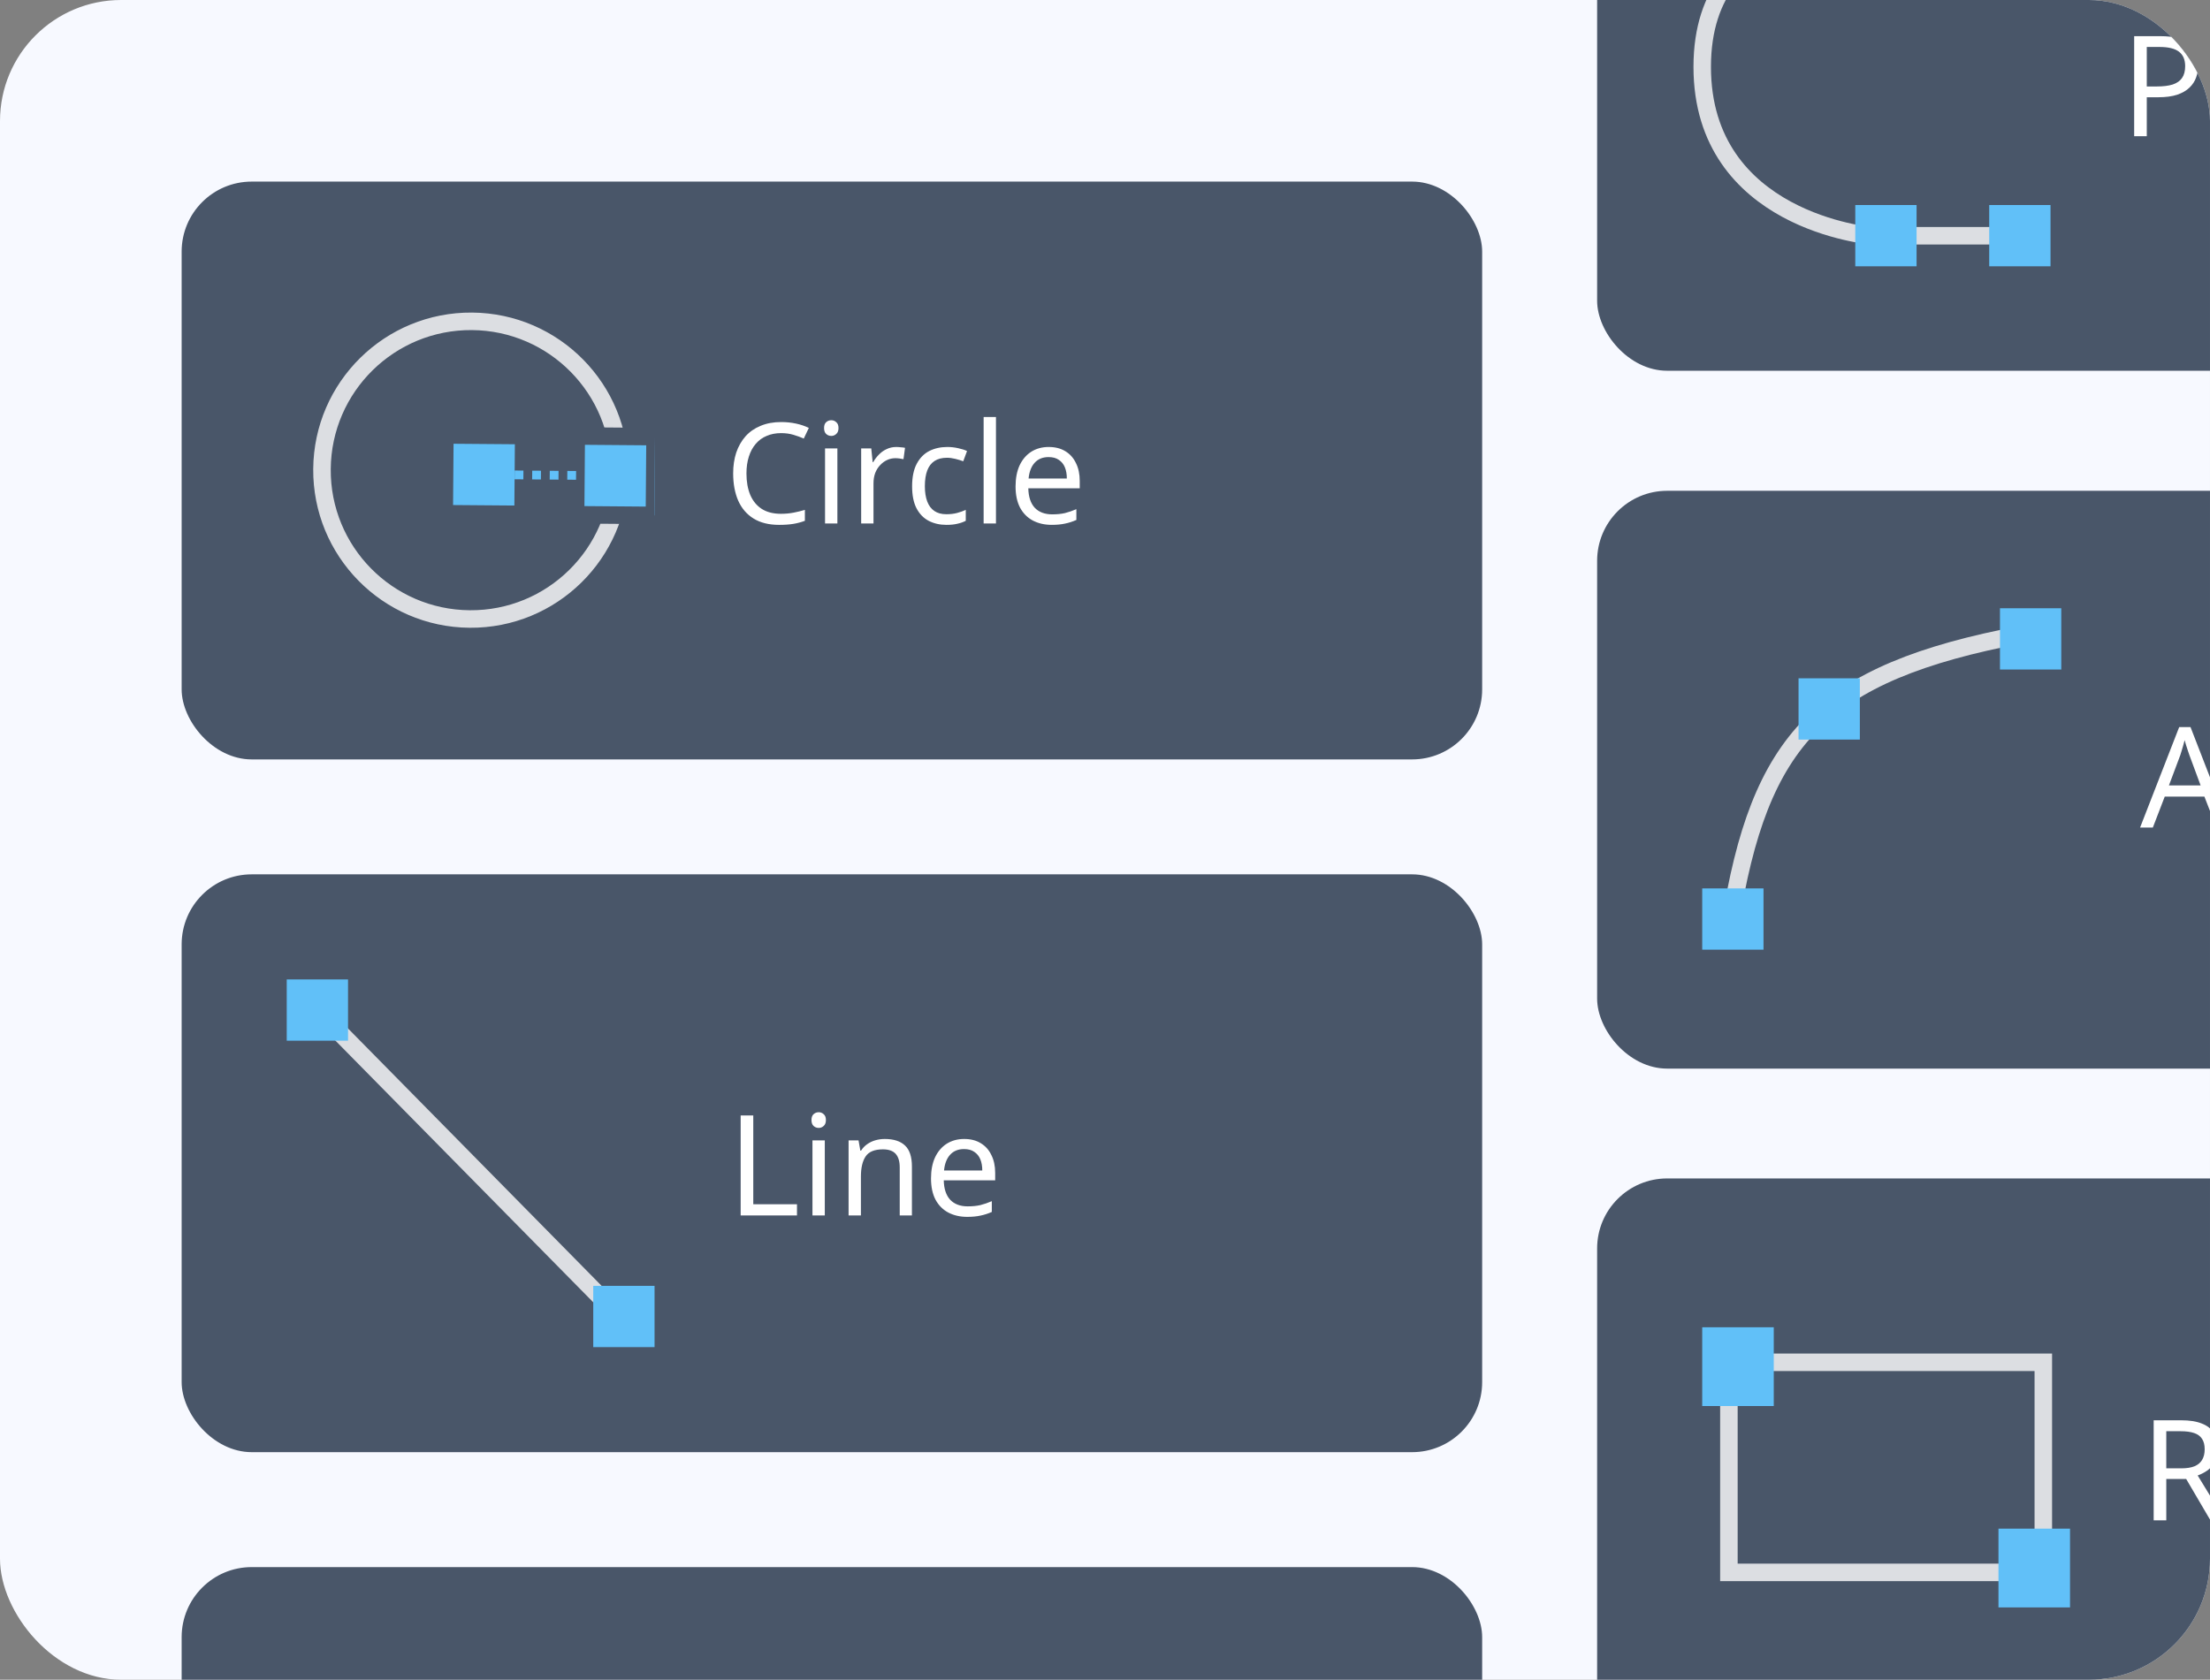 <svg xmlns="http://www.w3.org/2000/svg" xmlns:xlink="http://www.w3.org/1999/xlink" id="eWE91ojxh3Q1" viewBox="0 0 292 222"><rect x="0" y="0" width="292" height="222" fill="#808080" stroke="none"/><g clip-path="url(#eWE91ojxh3Q53)"><g><rect width="292" height="222" rx="16" ry="16" fill="#f7f9ff"></rect><rect id="eWE91ojxh3Q5" width="172.015" height="76" rx="9.257" ry="9.257" transform="translate(211.023-27)" fill="#495669"></rect><g id="eWE91ojxh3Q6"><path d="M247.238,-9.78c0,0-22.326-1.861-22.33,18.609-.003,20.469,22.33,22.33,22.33,22.33h22.331" fill="none" stroke="#dcdee2" stroke-width="2.31"></path><rect width="8.1" height="8.1" rx="0" ry="0" transform="translate(245.131 27.095)" fill="#61c0f8"></rect><rect width="8.1" height="8.1" rx="0" ry="0" transform="translate(262.828 27.095)" fill="#61c0f8"></rect></g><path d="M285.479,4.781c1.728,0,2.987.339,3.777,1.018s1.185,1.635,1.185,2.87c0,.543-.093,1.068-.278,1.574-.173.494-.463.938-.87,1.333-.407.395-.95.71-1.629.944-.679.222-1.512.333-2.499.333h-1.518v5.147h-1.667v-13.219h3.499Zm-.148,1.426h-1.684v5.221h1.333c.839,0,1.536-.086,2.092-.259.555-.185.968-.475,1.24-.87.271-.395.407-.913.407-1.555c0-.852-.271-1.487-.814-1.907s-1.401-.629-2.574-.629Zm16.264,6.813c0,.827-.111,1.561-.334,2.203-.209.629-.518,1.166-.925,1.611-.395.444-.883.784-1.463,1.018-.567.222-1.203.333-1.907.333-.654,0-1.259-.111-1.814-.333-.555-.234-1.037-.574-1.444-1.018-.407-.444-.728-.981-.963-1.611-.222-.642-.333-1.376-.333-2.203c0-1.099.185-2.024.555-2.777.371-.765.901-1.345,1.593-1.74.691-.407,1.512-.611,2.462-.611.901,0,1.691.204,2.37.611.691.395,1.228.975,1.61,1.74.395.753.593,1.679.593,2.777Zm-7.498,0c0,.778.099,1.456.296,2.037.21.568.531,1.006.963,1.314.432.309.981.463,1.647.463.667,0,1.216-.154,1.648-.463.432-.308.747-.747.944-1.314.21-.58.315-1.259.315-2.037c0-.79-.105-1.463-.315-2.018s-.53-.981-.962-1.277c-.42-.309-.969-.463-1.648-.463-1.012,0-1.747.333-2.203 1-.457.666-.685,1.586-.685,2.759ZM305.806,18h-1.629v-14.07h1.629v14.07Zm1.589-9.923h1.74l2.147,5.647c.124.333.235.654.334.963.111.309.209.611.296.907.086.284.154.561.204.833h.074c.074-.309.191-.71.351-1.203.161-.506.327-1.012.5-1.518l2.018-5.628h1.759L312.541,19.37c-.234.617-.512,1.154-.833,1.611-.308.469-.691.827-1.148,1.074-.444.259-.987.389-1.629.389-.296,0-.555-.018-.777-.056-.222-.025-.414-.056-.574-.093v-1.296c.136.025.296.049.481.074.198.025.401.037.611.037.383,0,.71-.074.981-.222.284-.136.525-.339.722-.611.198-.259.364-.568.5-.926l.519-1.315-3.999-9.96ZM320.016,18h-1.629v-14.07h1.629v14.07Zm4.773-9.923v9.923h-1.629v-9.923h1.629Zm-.796-3.721c.247,0,.463.086.648.259.198.16.297.42.297.778c0,.346-.099.605-.297.778-.185.173-.401.259-.648.259-.271,0-.5-.086-.685-.259s-.277-.432-.277-.778c0-.358.092-.617.277-.778.185-.173.414-.259.685-.259Zm8.717,3.536c1.185,0,2.079.29,2.684.87.605.568.907,1.493.907,2.777v6.461h-1.61v-6.35c0-.802-.179-1.401-.537-1.796s-.92-.592-1.685-.592c-1.098,0-1.858.309-2.277.926-.42.617-.63,1.506-.63,2.666v5.147h-1.629v-9.923h1.315l.24,1.351h.093c.222-.346.494-.629.814-.852.334-.234.698-.407,1.093-.518s.802-.167,1.222-.167Zm10.5,0c.851,0,1.58.185,2.184.555.617.37,1.086.895,1.407,1.574.334.666.5,1.45.5,2.351v.981h-6.794c.025,1.123.308,1.981.851,2.573.556.58,1.327.87,2.315.87.629,0,1.184-.056,1.666-.167.494-.123,1-.296,1.518-.518v1.426c-.506.222-1.006.383-1.5.481-.493.111-1.08.167-1.758.167-.938,0-1.772-.191-2.5-.574-.716-.383-1.277-.95-1.684-1.703-.395-.765-.593-1.697-.593-2.796c0-1.086.179-2.018.537-2.796.37-.778.882-1.376,1.537-1.796.666-.42,1.437-.629,2.314-.629Zm-.019,1.333c-.777,0-1.394.253-1.851.759-.444.494-.71,1.185-.796,2.074h5.054c0-.568-.086-1.061-.259-1.481s-.438-.747-.796-.981c-.346-.247-.796-.37-1.352-.37Z" fill="#fff"></path><rect id="eWE91ojxh3Q11" width="172.015" height="76.368" rx="9.257" ry="9.257" transform="translate(211.023 64.865)" fill="#495669"></rect><g id="eWE91ojxh3Q12" clip-path="url(#eWE91ojxh3Q18)"><g><path d="M267.142,83.861c-26.753,5.078-34.677,13.921-38.572,38.377" fill="none" stroke="#dcdee2" stroke-width="2.314"></path><rect width="8.1" height="8.1" rx="0" ry="0" transform="translate(264.249 80.389)" fill="#61c0f8"></rect><rect width="8.1" height="8.1" rx="0" ry="0" transform="translate(237.635 89.646)" fill="#61c0f8"></rect><rect width="8.1" height="8.1" rx="0" ry="0" transform="translate(224.908 117.416)" fill="#61c0f8"></rect></g><clipPath id="eWE91ojxh3Q18"><rect width="48.598" height="48.598" rx="0" ry="0" transform="translate(224.908 78.075)" fill="#fff"></rect></clipPath></g><path d="M292.852,109.373l-1.592-4.091h-5.239l-1.574,4.091h-1.685l5.165-13.274h1.5l5.147,13.274h-1.722Zm-3.573-9.571c-.037-.099-.099-.278-.185-.537-.087-.259-.173-.524-.259-.796-.074-.284-.136-.5-.186-.648-.061.247-.129.5-.203.759-.062.247-.13.475-.204.685-.062.21-.117.389-.166.537l-1.5,3.999h4.184l-1.481-3.999Zm11.509-.537c.185,0,.383.012.593.037.222.012.413.037.574.074l-.204,1.5c-.161-.037-.34-.068-.537-.093-.185-.024-.364-.037-.537-.037-.383,0-.747.08-1.092.241-.346.16-.654.389-.926.685-.271.284-.487.629-.648,1.037-.148.407-.222.864-.222,1.37v5.294h-1.629v-9.923h1.333l.185,1.815h.074c.21-.371.463-.704.759-1c.296-.309.636-.549,1.018-.722.383-.185.803-.278,1.259-.278Zm6.638,10.294c-.876,0-1.66-.179-2.351-.537-.679-.358-1.216-.914-1.611-1.667-.382-.752-.574-1.715-.574-2.888c0-1.222.204-2.215.611-2.98.408-.766.957-1.327,1.648-1.685.704-.358,1.5-.537,2.388-.537.506,0,.994.056,1.463.167.469.099.851.222,1.148.37l-.5,1.351c-.296-.111-.642-.216-1.037-.314-.395-.099-.765-.148-1.111-.148-.666,0-1.215.142-1.647.425-.432.284-.753.704-.963,1.259-.21.556-.315,1.247-.315,2.074c0,.79.105,1.462.315,2.018.21.555.524.975.944,1.259s.944.426,1.574.426c.543,0,1.018-.056,1.425-.167.42-.111.803-.247,1.148-.407v1.444c-.333.172-.703.302-1.111.388-.395.099-.876.149-1.444.149Z" fill="#fff"></path><rect id="eWE91ojxh3Q21" width="171.624" height="76.368" rx="9.257" ry="9.257" transform="translate(211.023 155.747)" fill="#495669"></rect><g id="eWE91ojxh3Q22" clip-path="url(#eWE91ojxh3Q27)"><g><rect width="41.542" height="27.77" rx="0" ry="0" transform="translate(228.435 180.046)" fill="none" stroke="#dcdee2" stroke-width="2.314"></rect><rect width="10.611" height="10.414" rx="0" ry="0" transform="translate(223.751 175.417)" fill="#61c0f8" stroke="#485769" stroke-width="2.314" stroke-opacity="0"></rect><rect width="10.611" height="10.414" rx="0" ry="0" transform="translate(264.051 202.03)" fill="#61c0f8" stroke="#495669" stroke-width="2.314" stroke-opacity="0"></rect></g><clipPath id="eWE91ojxh3Q27"><rect width="48.598" height="48.598" rx="0" ry="0" transform="translate(224.908 169.632)" fill="#fff"></rect></clipPath></g><path d="M288.205,187.712c1.099,0,2,.142,2.703.426.716.272,1.247.685,1.592,1.24.346.556.519,1.253.519,2.092c0,.704-.13,1.29-.389,1.759s-.593.846-1,1.13c-.395.271-.814.487-1.259.648L294,200.931h-1.944l-3.203-5.462h-2.629v5.462h-1.666v-13.219h3.647Zm-.092,1.444h-1.889v4.906h1.981c.716,0,1.302-.092,1.759-.277.457-.198.79-.482,1-.852.222-.37.333-.833.333-1.389c0-.58-.117-1.042-.352-1.388-.222-.346-.568-.599-1.037-.759-.469-.161-1.067-.241-1.795-.241Zm11.572,1.666c.851,0,1.58.186,2.184.556.617.37,1.086.895,1.407,1.574.334.666.5,1.45.5,2.351v.981h-6.794c.024,1.123.308,1.981.851,2.573.556.58,1.327.87,2.315.87.629,0,1.184-.055,1.666-.166.493-.124,1-.296,1.518-.519v1.426c-.506.222-1.006.383-1.5.481-.493.111-1.08.167-1.758.167-.938,0-1.772-.191-2.5-.574-.716-.383-1.277-.95-1.684-1.703-.395-.765-.593-1.697-.593-2.796c0-1.086.179-2.018.537-2.795.37-.778.882-1.376,1.537-1.796.666-.42,1.437-.63,2.314-.63Zm-.019,1.333c-.777,0-1.394.253-1.851.759-.444.494-.71,1.185-.796,2.074h5.054c0-.568-.086-1.061-.259-1.481s-.438-.747-.796-.981c-.346-.247-.796-.371-1.352-.371Zm10.617,8.961c-.877,0-1.66-.179-2.351-.537-.679-.358-1.216-.913-1.611-1.666-.383-.753-.574-1.716-.574-2.888c0-1.222.204-2.216.611-2.981s.956-1.327,1.648-1.685c.703-.358,1.499-.537,2.388-.537.506,0,.993.056,1.462.167.469.099.852.222,1.148.37l-.5,1.352c-.296-.111-.641-.216-1.036-.315s-.766-.148-1.111-.148c-.667,0-1.216.142-1.648.426s-.753.703-.963,1.259c-.209.555-.314,1.246-.314,2.073c0,.79.105,1.463.314,2.018.21.556.525.975.945,1.259.419.284.944.426,1.573.426.543,0,1.019-.056,1.426-.167.419-.111.802-.247,1.148-.407v1.444c-.334.173-.704.302-1.111.389-.395.099-.876.148-1.444.148Zm8.228-1.333c.247,0,.5-.019.759-.056.26-.049.469-.098.63-.148v1.241c-.173.086-.42.154-.741.203-.321.062-.629.093-.925.093-.519,0-1-.086-1.444-.259-.432-.185-.784-.5-1.056-.944-.271-.445-.407-1.068-.407-1.87v-5.776h-1.407v-.778l1.426-.648.648-2.111h.962v2.278h2.87v1.259h-2.87v5.739c0,.604.142,1.055.426,1.351.296.284.673.426,1.129.426Zm7.134-8.942c1.21,0,2.105.265,2.685.796s.87,1.376.87,2.536v6.758h-1.185l-.315-1.407h-.074c-.284.358-.58.66-.889.907-.296.234-.641.407-1.036.518-.383.111-.852.167-1.407.167-.593,0-1.13-.105-1.611-.315-.469-.21-.839-.531-1.111-.963-.271-.444-.407-.999-.407-1.666c0-.987.389-1.746,1.166-2.277.778-.543,1.975-.839,3.592-.888l1.685-.056v-.592c0-.827-.179-1.401-.537-1.722s-.864-.482-1.518-.482c-.519,0-1.012.081-1.481.241-.469.148-.908.321-1.315.518l-.5-1.221c.432-.235.944-.432,1.537-.593.592-.173,1.209-.259,1.851-.259Zm.481,5.295c-1.234.049-2.092.247-2.573.592-.469.346-.703.833-.703,1.463c0,.555.166.963.499,1.222.346.259.784.388,1.315.388.839,0,1.537-.228,2.092-.685.555-.469.833-1.184.833-2.147v-.889l-1.463.056Zm10.915-5.314c1.185,0,2.08.291,2.684.871.605.567.908,1.493.908,2.777v6.461h-1.611v-6.35c0-.803-.179-1.401-.537-1.796s-.919-.593-1.685-.593c-1.098,0-1.857.309-2.277.926-.419.617-.629,1.506-.629,2.666v5.147h-1.629v-9.923h1.314l.241,1.351h.092c.222-.345.494-.629.815-.852.333-.234.697-.407,1.092-.518s.802-.167,1.222-.167Zm10.185,0c.655,0,1.241.124,1.759.371.531.247.981.623,1.352,1.129h.092l.222-1.314h1.296v10.089c0,.938-.16,1.722-.481,2.352-.321.641-.808,1.123-1.463,1.444-.654.321-1.487.481-2.499.481-.716,0-1.376-.056-1.981-.167-.592-.098-1.123-.253-1.592-.462v-1.5c.321.16.673.296,1.055.407.383.124.796.216,1.241.278.444.062.901.093,1.37.093.851,0,1.518-.253,1.999-.76.494-.493.741-1.172.741-2.036v-.389c0-.148.006-.358.018-.629.013-.284.025-.482.037-.593h-.074c-.345.506-.777.883-1.296,1.13-.506.246-1.098.37-1.777.37-1.284,0-2.29-.451-3.018-1.352-.716-.901-1.074-2.159-1.074-3.776c0-1.062.161-1.975.482-2.74.333-.778.802-1.376,1.407-1.796s1.333-.63,2.184-.63Zm.223,1.37c-.556,0-1.031.149-1.426.445-.383.296-.679.728-.889,1.296-.197.567-.296,1.259-.296,2.073c0,1.222.222,2.16.667,2.814.456.642,1.117.963,1.981.963.506,0,.938-.062,1.296-.185.357-.136.654-.34.888-.611.235-.284.407-.642.519-1.074.111-.432.166-.944.166-1.537v-.388c0-.901-.105-1.629-.315-2.185-.197-.555-.512-.963-.944-1.222s-.981-.389-1.647-.389Zm9.279,8.739h-1.629v-14.07h1.629v14.07Zm6.976-10.109c.852,0,1.58.186,2.185.556.617.37,1.086.895,1.407,1.574.333.666.5,1.45.5,2.351v.981h-6.795c.025,1.123.309,1.981.852,2.573.555.58,1.327.87,2.314.87.629,0,1.185-.055,1.666-.166.494-.124,1-.296,1.518-.519v1.426c-.506.222-1.006.383-1.499.481-.494.111-1.08.167-1.759.167-.938,0-1.771-.191-2.499-.574-.716-.383-1.278-.95-1.685-1.703-.395-.765-.592-1.697-.592-2.796c0-1.086.178-2.018.536-2.795.371-.778.883-1.376,1.537-1.796.667-.42,1.438-.63,2.314-.63Zm-.018,1.333c-.778,0-1.395.253-1.852.759-.444.494-.709,1.185-.796,2.074h5.054c0-.568-.086-1.061-.259-1.481s-.438-.747-.796-.981c-.345-.247-.796-.371-1.351-.371Z" fill="#fff"></path><rect id="eWE91ojxh3Q30" width="171.833" height="76.368" rx="9.257" ry="9.257" transform="translate(24 24)" fill="#495669"></rect><g id="eWE91ojxh3Q31" transform="matrix(1 0.008-.008 1 0.527-.542)" clip-path="url(#eWE91ojxh3Q37)"><g><circle r="19.671" transform="translate(62.184 62.184)" fill="none" stroke="#dcdee2" stroke-width="2.314"></circle><rect id="eWE91ojxh3Q34" width="10.414" height="10.414" rx="0" ry="0" transform="translate(76.07 57.555)" fill="#61c0f8" stroke="#495669" stroke-width="2.314"></rect><rect width="8.1" height="8.1" rx="0" ry="0" transform="translate(59.87 58.712)" fill="#61c0f8"></rect><path d="M67.97,62.762h9.257" fill="none" stroke="#61c0f8" stroke-width="1.157" stroke-dasharray="1.16,1.16"></path></g><clipPath id="eWE91ojxh3Q37"><rect width="48.598" height="48.598" rx="0" ry="0" transform="translate(37.885 37.885)" fill="#fff"></rect></clipPath></g><path d="M103.2,57.243c-.703,0-1.339.123-1.907.37-.567.234-1.049.586-1.444,1.055-.395.457-.697,1.018-.907,1.685-.21.654-.315,1.395-.315,2.222c0,1.086.167,2.03.5,2.833.346.802.852,1.419,1.518,1.851.679.432,1.525.648,2.537.648.58,0,1.129-.049,1.647-.148.519-.099,1.025-.222,1.518-.37v1.444c-.493.185-1.005.321-1.536.407-.519.086-1.142.13-1.87.13-1.345,0-2.468-.278-3.369-.833-.901-.555-1.58-1.345-2.036-2.37-.444-1.024-.666-2.228-.666-3.61c0-1.0.136-1.913.407-2.74.284-.827.691-1.543,1.222-2.148.543-.605,1.21-1.068,1.999-1.389.79-.333,1.697-.5,2.722-.5.678,0,1.333.068,1.962.204.63.136,1.191.327,1.685.574l-.667,1.407c-.407-.185-.864-.352-1.37-.5-.493-.148-1.036-.222-1.629-.222Zm7.44,2.018v9.923h-1.63v-9.923h1.63Zm-.797-3.721c.247,0,.463.086.648.259.198.16.297.42.297.777c0,.346-.099.605-.297.778-.185.173-.401.259-.648.259-.271,0-.499-.086-.685-.259-.185-.173-.277-.432-.277-.778c0-.358.092-.617.277-.777.186-.173.414-.259.685-.259Zm8.569,3.536c.185,0,.382.012.592.037.222.012.414.037.574.074l-.204,1.5c-.16-.037-.339-.068-.537-.093-.185-.025-.364-.037-.536-.037-.383,0-.747.08-1.093.241-.345.16-.654.389-.925.685-.272.284-.488.629-.648,1.037-.148.407-.223.864-.223,1.37v5.295h-1.629v-9.923h1.333l.185,1.814h.074c.21-.37.463-.704.76-1.0.296-.308.635-.549,1.018-.722.382-.185.802-.278,1.259-.278ZM125.05,69.369c-.877,0-1.66-.179-2.351-.537-.679-.358-1.216-.913-1.611-1.666-.383-.753-.574-1.716-.574-2.888c0-1.222.204-2.215.611-2.981s.956-1.327,1.648-1.685c.703-.358,1.499-.537,2.388-.537.506,0,.993.056,1.462.167.469.099.852.222,1.148.37l-.5,1.351c-.296-.111-.641-.216-1.036-.315s-.766-.148-1.111-.148c-.667,0-1.216.142-1.648.426-.432.284-.753.704-.963,1.259-.209.555-.314,1.246-.314,2.074c0,.79.105,1.462.314,2.018.21.555.525.975.945,1.259.419.284.944.426,1.573.426.543,0,1.018-.056,1.426-.167.419-.111.802-.247,1.148-.407v1.444c-.334.173-.704.302-1.111.389-.395.099-.877.148-1.444.148Zm6.544-.185h-1.63v-14.07h1.63v14.07Zm6.976-10.108c.851,0,1.58.185,2.184.555.617.37,1.086.895,1.407,1.574.334.666.5,1.45.5,2.351v.981h-6.794c.024,1.123.308,1.981.851,2.573.556.58,1.327.87,2.315.87.629,0,1.184-.056,1.666-.167.493-.123.999-.296,1.518-.518v1.425c-.506.222-1.006.383-1.5.481-.493.111-1.08.167-1.759.167-.938,0-1.771-.191-2.499-.574-.716-.383-1.277-.95-1.685-1.703-.394-.765-.592-1.697-.592-2.796c0-1.086.179-2.018.537-2.796.37-.778.882-1.376,1.537-1.796.666-.42,1.437-.629,2.314-.629Zm-.019,1.333c-.777,0-1.394.253-1.851.759-.444.494-.71,1.185-.796,2.074h5.054c0-.568-.086-1.061-.259-1.481s-.438-.747-.796-.981c-.346-.247-.796-.37-1.352-.37Z" fill="#fff"></path><rect id="eWE91ojxh3Q40" width="171.833" height="76.368" rx="9.257" ry="9.257" transform="translate(24 115.557)" fill="#495669"></rect><g id="eWE91ojxh3Q41" clip-path="url(#eWE91ojxh3Q46)"><g><path d="M43.67,135.228L81.854,173.99" fill="none" stroke="#dcdee2" stroke-width="2.314"></path><rect width="8.1" height="8.1" rx="0" ry="0" transform="translate(37.885 129.442)" fill="#61c0f8"></rect><rect width="8.1" height="8.1" rx="0" ry="0" transform="translate(78.383 169.941)" fill="#61c0f8"></rect></g><clipPath id="eWE91ojxh3Q46"><rect width="48.598" height="48.598" rx="0" ry="0" transform="translate(37.885 129.442)" fill="#fff"></rect></clipPath></g><path d="M97.861,160.642v-13.219h1.666v11.738h5.776v1.481h-7.442Zm11.116-9.924v9.924h-1.629v-9.924h1.629Zm-.796-3.721c.247,0,.463.087.648.259.198.161.296.42.296.778c0,.346-.098.605-.296.778-.185.172-.401.259-.648.259-.271,0-.5-.087-.685-.259-.185-.173-.278-.432-.278-.778c0-.358.093-.617.278-.778.185-.172.414-.259.685-.259Zm8.716,3.536c1.185,0,2.08.29,2.685.87.605.568.907,1.494.907,2.777v6.462h-1.611v-6.35c0-.803-.179-1.401-.537-1.796-.357-.395-.919-.593-1.684-.593-1.099,0-1.858.309-2.277.926-.42.617-.63,1.506-.63,2.666v5.147h-1.629v-9.924h1.314l.241,1.352h.093c.222-.346.493-.63.814-.852.334-.234.698-.407,1.093-.518s.802-.167,1.221-.167Zm10.501,0c.851,0,1.579.185,2.184.556.617.37,1.086.895,1.407,1.573.333.667.5,1.451.5,2.352v.981h-6.794c.024,1.123.308,1.981.851,2.573.556.58,1.327.87,2.314.87.63,0,1.185-.055,1.667-.166.493-.124.999-.297,1.518-.519v1.426c-.506.222-1.006.382-1.5.481-.494.111-1.08.167-1.759.167-.938,0-1.771-.192-2.499-.574-.716-.383-1.277-.951-1.685-1.703-.395-.766-.592-1.697-.592-2.796c0-1.086.179-2.018.537-2.795.37-.778.882-1.377,1.536-1.796.667-.42,1.438-.63,2.315-.63Zm-.019,1.333c-.777,0-1.395.253-1.851.759-.445.494-.71,1.185-.796,2.074h5.054c0-.568-.087-1.062-.259-1.481-.173-.42-.439-.747-.796-.981-.346-.247-.797-.371-1.352-.371Z" fill="#fff"></path><rect id="eWE91ojxh3Q49" width="171.833" height="76.368" rx="9.257" ry="9.257" transform="translate(24 207.115)" fill="#495669"></rect><g opacity="0.5" clip-path="url(#eWE91ojxh3Q51)"><clipPath id="eWE91ojxh3Q51"><rect width="48.598" height="48.598" rx="0" ry="0" transform="translate(37.885 221)" fill="#fff"></rect></clipPath></g></g><clipPath id="eWE91ojxh3Q53"><rect width="292" height="222" rx="16" ry="16" fill="#fff"></rect></clipPath></g></svg>